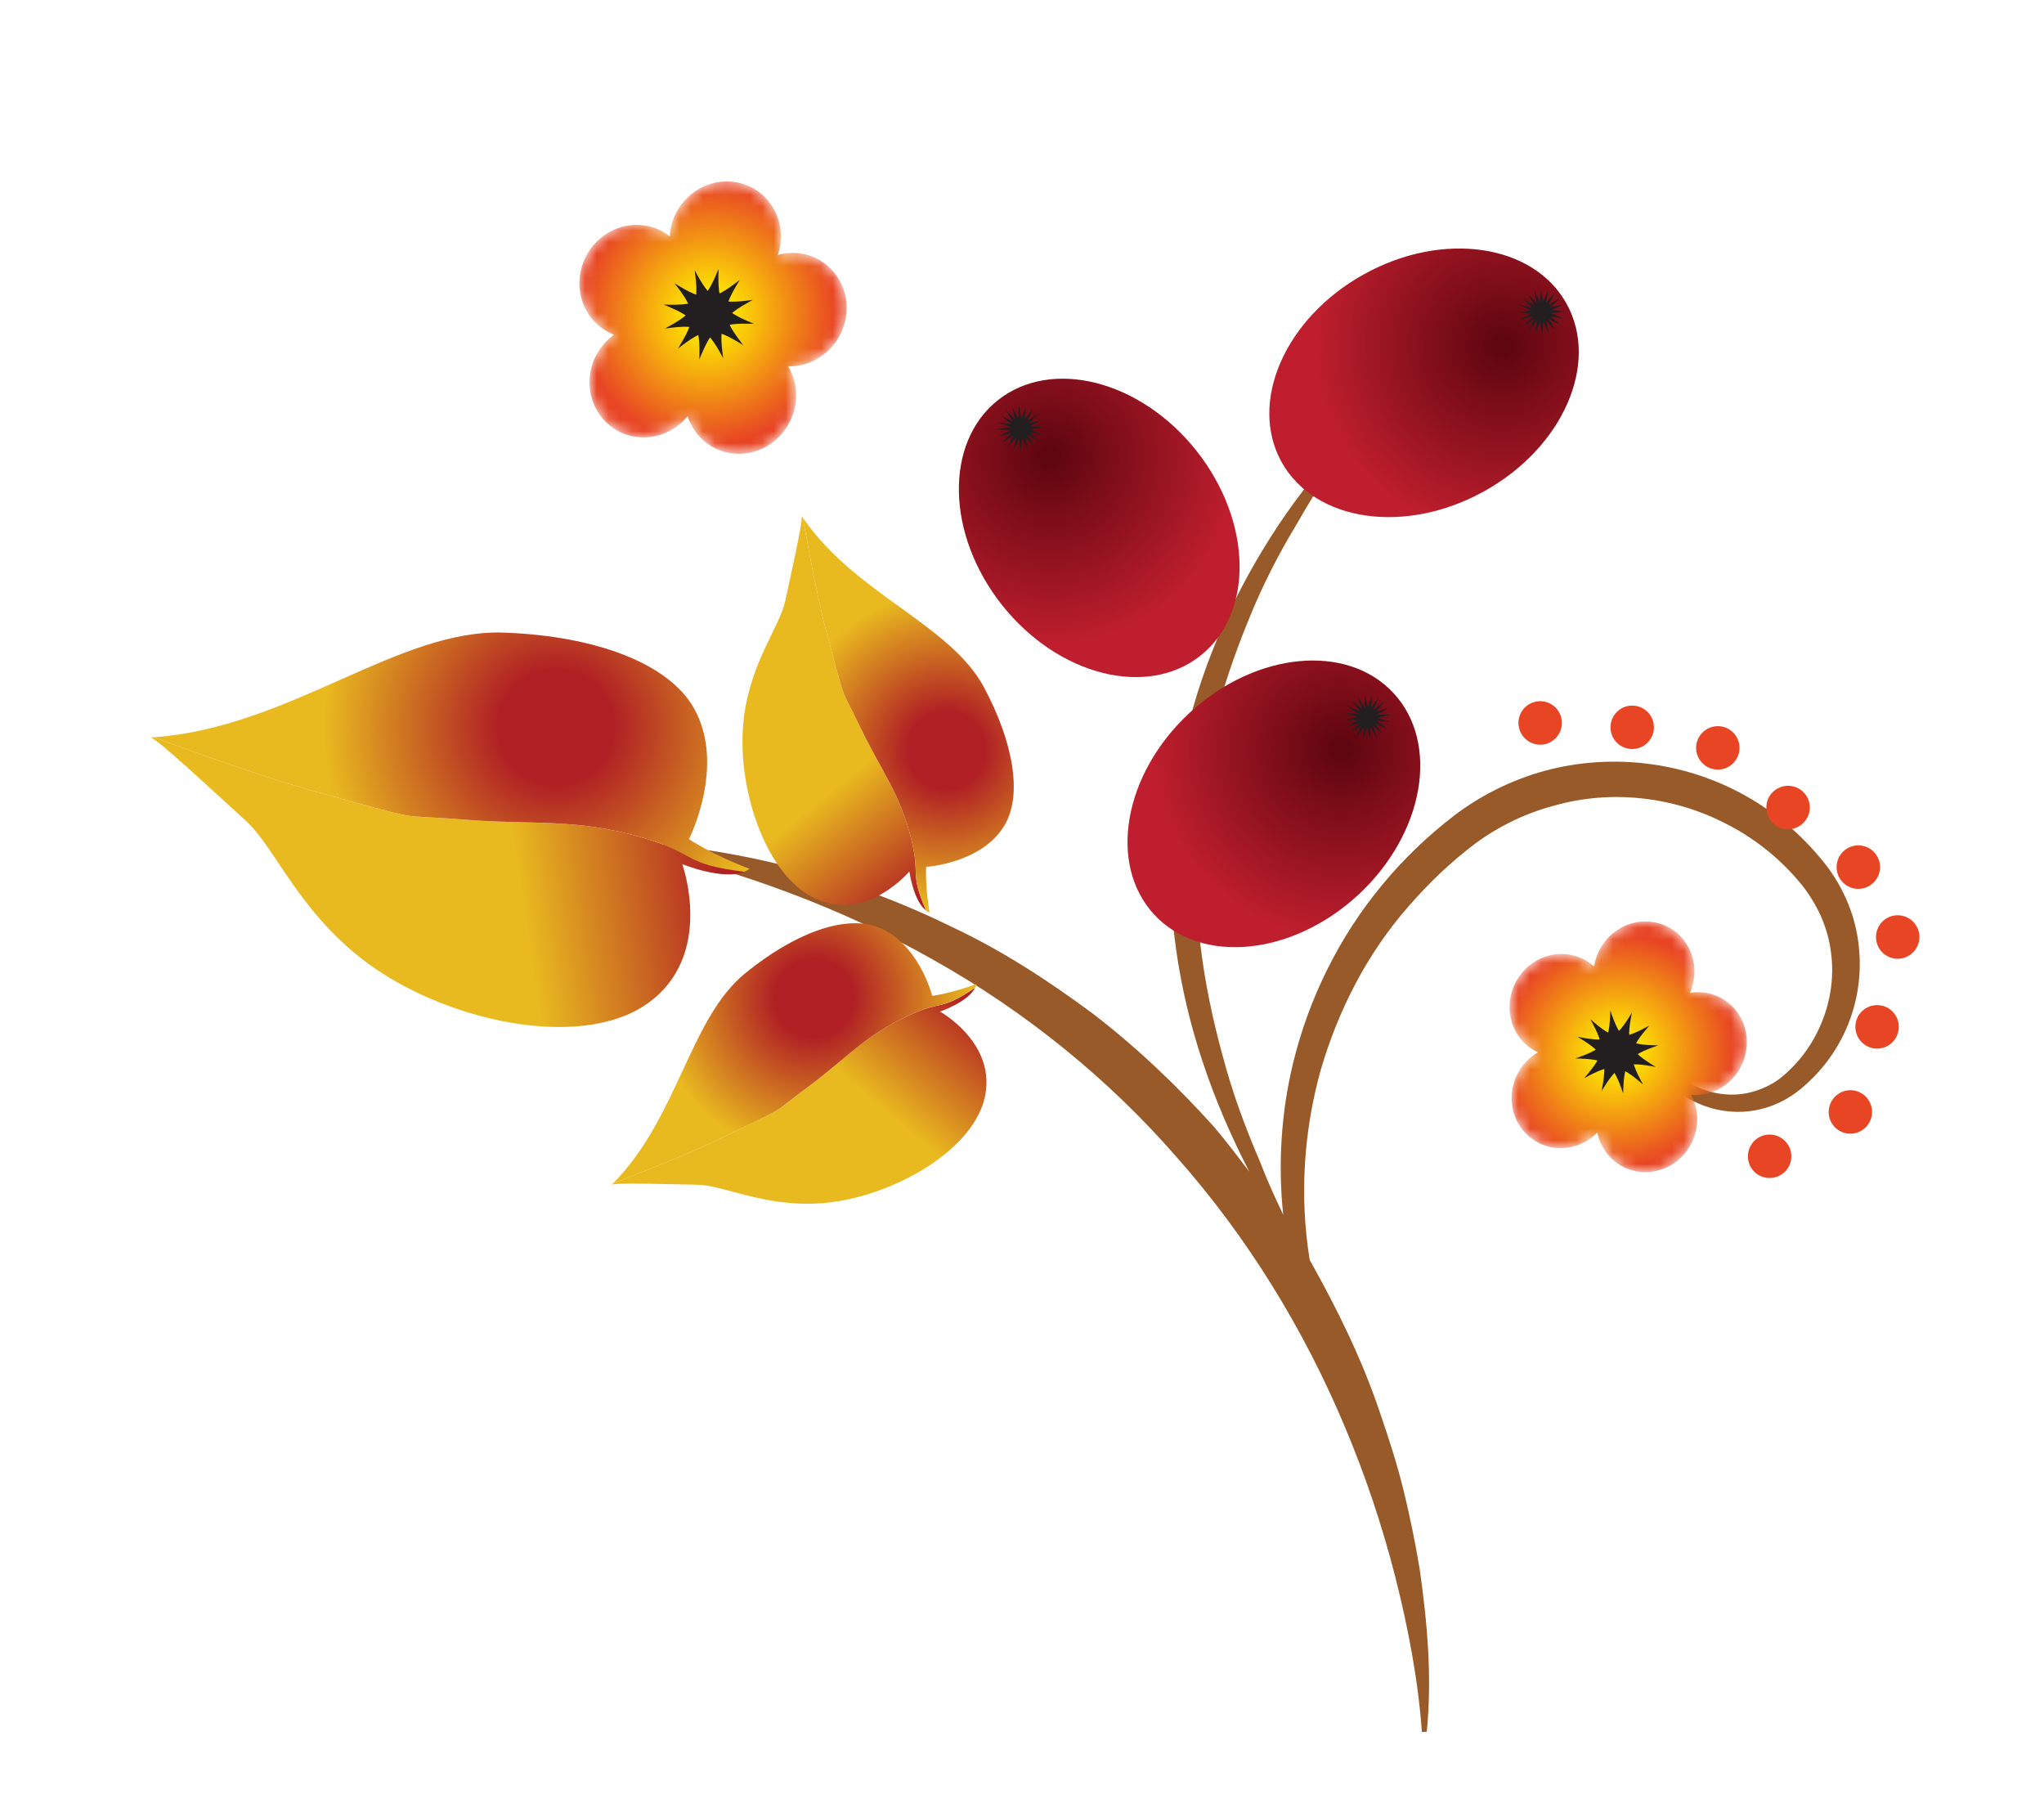 <?xml version="1.0" encoding="UTF-8"?> <svg xmlns="http://www.w3.org/2000/svg" width="173" height="153" viewBox="0 0 173 153" fill="none"><path d="M157.338 80.214C157.082 77.358 155.835 74.611 153.945 72.465C152.115 70.291 149.862 68.465 147.341 67.125C142.314 64.425 136.252 63.734 130.734 65.233C127.98 65.989 125.379 67.274 123.098 69C120.847 70.726 118.784 72.704 116.978 74.892C113.356 79.258 110.776 84.472 109.439 89.986C108.431 94.169 108.157 98.52 108.607 102.794C107.899 101.314 107.224 99.823 106.638 98.298C105.377 95.364 104.275 92.376 103.477 89.322C101.808 83.252 100.88 76.996 101.401 70.795C101.602 64.567 103.219 58.462 105.602 52.644C106.768 49.712 108.209 46.88 109.862 44.164C111.425 41.37 113.281 38.75 115.299 36.206L115.14 36.036C110.488 40.58 106.778 46.026 103.994 51.895C101.217 57.764 99.508 64.163 99.124 70.665C98.759 77.166 99.736 83.715 101.795 89.869C102.853 93.066 104.197 96.165 105.736 99.152C104.761 97.875 103.795 96.582 102.754 95.362C99.61 91.869 96.2 88.62 92.476 85.766C88.715 82.975 84.786 80.42 80.569 78.442C72.229 74.346 63.192 71.917 54.122 71.313L54.031 71.713C62.746 73.737 71.233 76.835 79.007 81.23C86.802 85.612 93.841 91.298 99.692 98.039C105.597 104.726 110.332 112.44 113.798 120.677C115.535 124.788 116.965 129.04 118.076 133.372C119.175 137.708 120.027 142.12 120.346 146.568L120.758 146.549C121.215 141.983 120.814 137.394 120.168 132.842C119.8 130.571 119.328 128.319 118.783 126.075C118.232 123.83 117.513 121.627 116.761 119.439C115.279 115.04 113.212 110.842 110.93 106.763L110.866 106.673C110.861 106.613 110.843 106.562 110.832 106.5C109.976 101.135 110.358 95.666 111.781 90.555C113.271 85.464 115.725 80.672 119.193 76.728C120.908 74.746 122.807 72.927 124.901 71.357C126.863 69.912 129.154 68.803 131.544 68.177C136.299 66.817 141.566 67.387 145.998 69.665C148.22 70.77 150.237 72.316 151.917 74.197C152.113 74.416 152.353 74.704 152.504 74.884L152.817 75.299L153.044 75.619C153.355 76.075 153.658 76.595 153.92 77.112C154.432 78.154 154.794 79.283 154.952 80.457C155.305 82.802 154.873 85.275 153.764 87.439C153.219 88.529 152.493 89.527 151.615 90.404C151.172 90.848 150.715 91.248 150.257 91.54C149.777 91.852 149.253 92.095 148.7 92.279C146.496 93.058 143.801 92.532 141.913 90.854C141.673 90.65 141.448 90.43 141.239 90.191C141.053 89.98 140.872 89.723 140.732 89.463C140.443 88.934 140.275 88.331 140.239 87.697C140.145 86.442 140.632 85.097 141.636 84.152L141.452 83.906C140.293 84.8 139.579 86.215 139.534 87.677C139.455 89.132 140.131 90.594 141.166 91.588C143.156 93.678 146.299 94.57 149.1 93.842C150.502 93.501 151.796 92.748 152.842 91.776C153.906 90.826 154.829 89.71 155.548 88.468C157 85.999 157.629 83.066 157.338 80.214Z" fill="#995A29"></path><path d="M125.622 41.569C132.286 37.873 135.404 30.763 132.588 25.697C129.773 20.624 122.091 19.517 115.433 23.215C108.769 26.911 105.651 34.02 108.47 39.099C111.281 44.165 118.961 45.277 125.622 41.569Z" fill="url(#paint0_radial_208_754)"></path><path d="M128.647 27.031C130.886 25.947 130.579 25.805 131.11 28.229C130.025 25.994 129.879 26.294 132.31 25.777C130.069 26.843 130.375 26.991 129.844 24.567C130.928 26.807 131.071 26.494 128.647 27.031Z" fill="#231F20"></path><path d="M129.305 24.849C131.032 26.646 131.072 26.318 128.928 27.57C130.723 25.848 130.391 25.801 131.635 27.951C129.926 26.151 129.879 26.484 132.024 25.232C130.228 26.954 130.568 26.997 129.305 24.849Z" fill="#231F20"></path><path d="M131.582 24.806C130.407 27.003 130.738 26.943 128.886 25.291C131.077 26.46 131.017 26.134 129.36 27.98C130.539 25.796 130.207 25.855 132.06 27.508C129.875 26.334 129.935 26.666 131.582 24.806Z" fill="#231F20"></path><path d="M132.33 26.963C129.877 26.524 130.039 26.818 131.037 24.542C130.599 26.991 130.898 26.835 128.625 25.826C131.064 26.274 130.909 25.975 129.906 28.25C130.349 25.803 130.049 25.964 132.33 26.963Z" fill="#231F20"></path><path d="M130.513 28.338C130.175 25.872 129.941 26.112 132.417 26.36C129.952 26.699 130.191 26.934 130.446 24.458C130.773 26.921 131.008 26.676 128.538 26.428C131.002 26.095 130.756 25.86 130.513 28.338Z" fill="#231F20"></path><path d="M101.259 38.14C96.525 32.175 88.997 30.261 84.455 33.87C79.919 37.475 80.082 45.24 84.816 51.211C89.557 57.172 97.079 59.084 101.614 55.479C106.158 51.865 105.988 44.104 101.259 38.14Z" fill="url(#paint1_radial_208_754)"></path><path d="M87.946 37.319C85.741 36.182 85.806 36.515 87.418 34.63C86.293 36.837 86.621 36.771 84.727 35.175C86.943 36.284 86.878 35.951 85.268 37.855C86.391 35.629 86.062 35.701 87.946 37.319Z" fill="#231F20"></path><path d="M85.811 38.107C86.208 35.656 85.914 35.818 88.204 36.772C85.757 36.388 85.921 36.676 86.857 34.382C86.484 36.832 86.784 36.671 84.475 35.725C86.934 36.106 86.765 35.816 85.811 38.107Z" fill="#231F20"></path><path d="M84.401 36.317C86.852 35.934 86.606 35.704 86.416 38.182C86.02 35.733 85.796 35.981 88.269 36.158C85.825 36.567 86.072 36.797 86.253 34.305C86.651 36.766 86.876 36.518 84.401 36.317Z" fill="#231F20"></path><path d="M85.666 34.423C86.785 36.635 86.926 36.334 84.516 36.915C86.724 35.783 86.416 35.647 87.011 38.048C85.871 35.85 85.729 36.157 88.147 35.565C85.932 36.702 86.24 36.839 85.666 34.423Z" fill="#231F20"></path><path d="M87.856 35.044C86.097 36.791 86.43 36.833 85.137 34.719C86.893 36.464 86.927 36.135 84.824 37.443C86.563 35.679 86.23 35.638 87.539 37.76C85.774 36.002 85.738 36.337 87.856 35.044Z" fill="#231F20"></path><path d="M114.935 75.748C120.534 70.584 121.889 62.934 117.962 58.672C114.035 54.409 106.307 55.136 100.708 60.3C95.107 65.469 93.748 73.112 97.674 77.38C101.612 81.645 109.33 80.91 114.935 75.748Z" fill="url(#paint2_radial_208_754)"></path><path d="M114.783 62.399C115.736 60.113 115.415 60.204 117.428 61.655C115.129 60.717 115.22 61.038 116.683 59.02C115.728 61.317 116.053 61.232 114.056 59.762C116.338 60.725 116.253 60.4 114.783 62.399Z" fill="#231F20"></path><path d="M113.836 60.324C116.306 60.517 116.122 60.242 115.366 62.605C115.549 60.132 115.274 60.316 117.639 61.084C115.158 60.888 115.34 61.169 116.125 58.812C115.912 61.285 116.195 61.097 113.836 60.324Z" fill="#231F20"></path><path d="M115.524 58.779C116.098 61.188 116.302 60.924 113.824 60.935C116.236 60.349 115.973 60.139 115.976 62.628C115.391 60.21 115.181 60.473 117.665 60.487C115.248 61.049 115.51 61.258 115.524 58.779Z" fill="#231F20"></path><path d="M117.511 59.904C115.393 61.198 115.711 61.313 114.93 58.954C116.237 61.064 116.35 60.751 113.988 61.526C116.109 60.221 115.796 60.107 116.546 62.471C115.266 60.349 115.147 60.661 117.511 59.904Z" fill="#231F20"></path><path d="M117.054 62.142C115.169 60.53 115.157 60.864 117.158 59.398C115.557 61.292 115.891 61.304 114.428 59.291C116.317 60.91 116.335 60.577 114.32 62.022C115.942 60.144 115.603 60.131 117.054 62.142Z" fill="#231F20"></path><path fill-rule="evenodd" clip-rule="evenodd" d="M51.897 100.133C51.897 100.133 57.781 97.909 61.072 96.297C67.083 93.367 65.055 94.455 68.345 92.016C71.697 89.531 73.147 87.658 76.949 85.918C79.848 84.59 79.562 85.605 82.532 83.583C81.944 84.793 79.562 85.605 79.562 85.605C79.562 85.605 84.456 88.318 83.325 92.971C82.206 97.568 75.138 101.468 69.371 101.832C64.639 102.138 61.251 100.289 59.019 100.258C56.869 100.227 52.021 100.047 51.75 100.268C51.802 100.219 51.852 100.177 51.897 100.133Z" fill="url(#paint3_linear_208_754)"></path><path fill-rule="evenodd" clip-rule="evenodd" d="M63.092 82.346C67.213 78.996 71.375 77.452 74.161 78.41C77.745 79.669 78.904 84.277 78.904 84.277C78.904 84.277 80.528 84.061 82.652 83.265C82.628 83.378 82.587 83.488 82.532 83.582C79.561 85.605 79.848 84.59 76.948 85.918C73.146 87.657 71.697 89.53 68.344 92.015C65.055 94.454 67.082 93.366 61.072 96.297C57.781 97.908 51.897 100.133 51.897 100.133C57.398 94.57 58.352 86.191 63.092 82.346Z" fill="url(#paint4_radial_208_754)"></path><path fill-rule="evenodd" clip-rule="evenodd" d="M67.955 43.815C67.955 43.815 69.016 50.022 69.971 53.565C71.713 60.017 71.032 57.827 72.8 61.518C74.599 65.282 76.166 67.057 77.156 71.126C77.899 74.216 76.965 73.746 78.377 77.054C77.31 76.236 76.965 73.746 76.965 73.746C76.965 73.746 73.376 78.042 69.02 76.046C64.722 74.087 62.233 66.4 62.968 60.664C63.571 55.963 66.023 52.986 66.477 50.795C66.919 48.69 68.006 43.962 67.847 43.656L67.955 43.815Z" fill="url(#paint5_linear_208_754)"></path><path fill-rule="evenodd" clip-rule="evenodd" d="M83.293 58.181C85.788 62.867 86.523 67.249 85.048 69.796C83.132 73.082 78.383 73.356 78.383 73.356C78.383 73.356 78.291 74.985 78.678 77.225C78.569 77.178 78.47 77.115 78.377 77.054C76.965 73.746 77.899 74.216 77.156 71.126C76.166 67.057 74.599 65.282 72.8 61.518C71.032 57.827 71.713 60.017 69.971 53.565C69.016 50.022 67.955 43.815 67.955 43.815C72.365 50.279 80.413 52.799 83.293 58.181Z" fill="url(#paint6_radial_208_754)"></path><path fill-rule="evenodd" clip-rule="evenodd" d="M13.023 62.389C13.023 62.389 21.696 65.64 26.915 67.045C36.398 69.628 33.109 68.869 39.116 69.348C45.237 69.846 48.652 69.177 54.557 70.94C59.041 72.277 57.744 73.125 62.995 73.768C61.167 74.532 57.744 73.125 57.744 73.125C57.744 73.125 60.546 80.872 54.786 84.931C49.099 88.947 37.484 86.419 30.725 81.224C25.206 76.977 23.233 71.64 20.793 69.443C18.443 67.324 13.243 62.436 12.735 62.411C12.838 62.397 12.927 62.398 13.023 62.389Z" fill="url(#paint7_linear_208_754)"></path><path fill-rule="evenodd" clip-rule="evenodd" d="M42.66 53.534C50.468 53.823 56.579 56.15 58.722 59.909C61.486 64.776 58.311 71.016 58.311 71.016C58.311 71.016 60.313 72.352 63.444 73.52C63.305 73.62 63.156 73.707 62.996 73.768C57.745 73.124 59.041 72.277 54.558 70.94C48.653 69.176 45.237 69.845 39.116 69.348C33.109 68.869 36.398 69.627 26.916 67.044C21.696 65.639 13.023 62.389 13.023 62.389C24.51 61.574 33.679 53.209 42.66 53.534Z" fill="url(#paint8_radial_208_754)"></path><mask id="mask0_208_754" style="mask-type:luminance" maskUnits="userSpaceOnUse" x="127" y="77" width="21" height="23"><path d="M142.017 98.185C140.159 99.724 137.472 99.475 136.017 97.624C135.593 97.089 135.326 96.479 135.193 95.841C135.087 95.952 134.977 96.055 134.855 96.156C132.998 97.69 130.311 97.44 128.855 95.59C127.393 93.744 127.724 90.992 129.582 89.452C129.767 89.304 129.96 89.169 130.161 89.054C129.597 88.785 129.087 88.4 128.672 87.879C127.221 86.03 127.547 83.277 129.4 81.736C131.067 80.35 133.409 80.416 134.919 81.787C135.085 80.725 135.623 79.72 136.504 78.983C138.363 77.443 141.055 77.694 142.505 79.544C143.525 80.833 143.671 82.569 143.04 84.015C144.48 83.785 145.98 84.304 146.94 85.528C148.395 87.378 148.077 90.127 146.217 91.672C145.311 92.416 144.206 92.744 143.139 92.66C144.115 94.467 143.676 96.808 142.017 98.185Z" fill="white"></path></mask><g mask="url(#mask0_208_754)"><path d="M142.017 98.185C140.159 99.724 137.472 99.475 136.017 97.624C135.593 97.089 135.326 96.479 135.193 95.841C135.087 95.952 134.977 96.055 134.855 96.156C132.998 97.69 130.311 97.44 128.855 95.59C127.393 93.744 127.724 90.992 129.582 89.452C129.767 89.304 129.96 89.169 130.161 89.054C129.597 88.785 129.087 88.4 128.672 87.879C127.221 86.03 127.547 83.277 129.4 81.736C131.067 80.35 133.409 80.416 134.919 81.787C135.085 80.725 135.623 79.72 136.504 78.983C138.363 77.443 141.055 77.694 142.505 79.544C143.525 80.833 143.671 82.569 143.04 84.015C144.48 83.785 145.98 84.304 146.94 85.528C148.395 87.378 148.077 90.127 146.217 91.672C145.311 92.416 144.206 92.744 143.139 92.66C144.115 94.467 143.676 96.808 142.017 98.185Z" fill="url(#paint9_radial_208_754)"></path></g><path d="M140.33 88.468C137.626 88.401 137.176 88.075 136.291 85.511C136.222 88.227 135.89 88.676 133.331 89.569C136.041 89.631 136.492 89.957 137.381 92.528C137.451 89.806 137.777 89.361 140.33 88.468Z" fill="#231F20"></path><path d="M140.138 90.288C137.826 88.881 137.603 88.373 138.117 85.704C136.703 88.022 136.194 88.25 133.531 87.743C135.843 89.151 136.071 89.66 135.557 92.329C136.971 90.011 137.48 89.788 140.138 90.288Z" fill="#231F20"></path><path d="M139.06 91.773C137.764 89.394 137.821 88.845 139.6 86.788C137.214 88.089 136.659 88.03 134.608 86.258C135.909 88.639 135.851 89.194 134.073 91.246C136.458 89.95 137.013 90.009 139.06 91.773Z" fill="#231F20"></path><path d="M151.576 98.234C151.364 99.229 150.385 99.86 149.39 99.648C148.396 99.437 147.769 98.465 147.981 97.469C148.192 96.474 149.16 95.841 150.155 96.052C151.15 96.263 151.787 97.238 151.576 98.234Z" fill="#E84524"></path><path d="M158.405 94.484C158.195 95.474 157.22 96.112 156.225 95.9C155.236 95.69 154.605 94.711 154.816 93.721C155.027 92.726 156.002 92.088 156.991 92.298C157.986 92.51 158.617 93.489 158.405 94.484Z" fill="#E84524"></path><path d="M160.67 87.277C160.458 88.272 159.489 88.911 158.495 88.7C157.5 88.488 156.863 87.508 157.075 86.513C157.285 85.523 158.265 84.886 159.26 85.098C160.255 85.309 160.88 86.287 160.67 87.277Z" fill="#E84524"></path><path d="M162.416 79.675C162.204 80.67 161.224 81.307 160.229 81.096C159.24 80.885 158.609 79.906 158.821 78.911C159.032 77.916 160.006 77.283 160.995 77.493C161.99 77.705 162.627 78.68 162.416 79.675Z" fill="#E84524"></path><path d="M159.083 73.759C158.871 74.754 157.897 75.392 156.902 75.181C155.907 74.969 155.276 73.99 155.488 72.995C155.698 72.005 156.673 71.367 157.668 71.579C158.662 71.79 159.293 72.769 159.083 73.759Z" fill="#E84524"></path><path d="M153.137 68.712C152.925 69.707 151.951 70.346 150.956 70.134C149.961 69.923 149.33 68.943 149.542 67.948C149.752 66.959 150.725 66.326 151.72 66.537C152.715 66.749 153.347 67.723 153.137 68.712Z" fill="#E84524"></path><path d="M147.19 63.671C146.979 64.666 146.005 65.299 145.01 65.087C144.021 64.877 143.384 63.902 143.595 62.907C143.805 61.917 144.786 61.28 145.775 61.491C146.77 61.702 147.4 62.681 147.19 63.671Z" fill="#E84524"></path><path d="M139.944 61.931C139.734 62.92 138.759 63.558 137.764 63.347C136.769 63.136 136.139 62.156 136.349 61.167C136.561 60.171 137.534 59.539 138.529 59.75C139.524 59.962 140.156 60.935 139.944 61.931Z" fill="#E84524"></path><path d="M132.154 61.558C131.943 62.553 130.968 63.191 129.979 62.981C128.984 62.77 128.348 61.789 128.559 60.794C128.771 59.798 129.75 59.167 130.745 59.379C131.734 59.589 132.366 60.563 132.154 61.558Z" fill="#E84524"></path><mask id="mask1_208_754" style="mask-type:luminance" maskUnits="userSpaceOnUse" x="49" y="15" width="23" height="24"><path d="M71.539 27.134C72.118 24.527 70.531 22.003 67.996 21.491C67.264 21.343 66.525 21.385 65.837 21.569C65.889 21.412 65.937 21.248 65.974 21.082C66.553 18.475 64.965 15.957 62.43 15.444C59.895 14.932 57.367 16.618 56.788 19.225C56.731 19.483 56.702 19.746 56.687 19.995C56.145 19.574 55.507 19.265 54.798 19.122C52.257 18.608 49.734 20.301 49.154 22.914C48.636 25.246 49.865 27.517 51.961 28.324C51.013 29.019 50.289 30.046 50.013 31.289C49.436 33.89 51.028 36.415 53.563 36.928C55.328 37.285 57.098 36.565 58.197 35.218C58.69 36.755 59.953 37.974 61.629 38.313C64.17 38.827 66.687 37.133 67.266 34.526C67.548 33.254 67.311 32.009 66.707 31C68.952 31.059 71.022 29.46 71.539 27.134Z" fill="white"></path></mask><g mask="url(#mask1_208_754)"><path d="M71.539 27.134C72.118 24.527 70.531 22.003 67.996 21.491C67.264 21.343 66.525 21.385 65.837 21.569C65.889 21.412 65.937 21.248 65.974 21.082C66.553 18.475 64.965 15.957 62.43 15.444C59.895 14.932 57.367 16.618 56.788 19.225C56.731 19.483 56.702 19.746 56.687 19.995C56.145 19.574 55.507 19.265 54.798 19.122C52.257 18.608 49.734 20.301 49.154 22.914C48.636 25.246 49.865 27.517 51.961 28.324C51.013 29.019 50.289 30.046 50.013 31.289C49.436 33.89 51.028 36.415 53.563 36.928C55.328 37.285 57.098 36.565 58.197 35.218C58.69 36.755 59.953 37.974 61.629 38.313C64.17 38.827 66.687 37.133 67.266 34.526C67.548 33.254 67.311 32.009 66.707 31C68.952 31.059 71.022 29.46 71.539 27.134Z" fill="url(#paint10_radial_208_754)"></path></g><path d="M62.616 23.686C61.041 26.229 61.077 26.84 62.907 29.209C60.359 27.633 59.749 27.669 57.382 29.494C58.956 26.95 58.92 26.34 57.096 23.972C59.638 25.547 60.249 25.511 62.616 23.686Z" fill="#231F20"></path><path d="M63.715 25.379C61.085 26.8 60.804 27.343 61.208 30.307C59.788 27.677 59.245 27.396 56.282 27.8C58.912 26.38 59.193 25.836 58.796 22.868C60.209 25.503 60.752 25.784 63.715 25.379Z" fill="#231F20"></path><path d="M63.823 27.404C60.835 27.313 60.321 27.647 59.189 30.415C59.275 27.425 58.941 26.911 56.175 25.779C59.164 25.864 59.678 25.53 60.815 22.764C60.724 25.753 61.057 26.267 63.823 27.404Z" fill="#231F20"></path><defs><radialGradient id="paint0_radial_208_754" cx="0" cy="0" r="1" gradientUnits="userSpaceOnUse" gradientTransform="translate(127.193 29.231) rotate(60.977) scale(16.531 16.53)"><stop stop-color="#600610"></stop><stop offset="0.042" stop-color="#600610"></stop><stop offset="0.958" stop-color="#BE1E2D"></stop><stop offset="0.982" stop-color="#BE1E2D"></stop><stop offset="1" stop-color="#BE1E2D"></stop></radialGradient><radialGradient id="paint1_radial_208_754" cx="0" cy="0" r="1" gradientUnits="userSpaceOnUse" gradientTransform="translate(88.823 38.611) rotate(-38.473) scale(16.535 16.534)"><stop stop-color="#600610"></stop><stop offset="0.042" stop-color="#600610"></stop><stop offset="0.958" stop-color="#BE1E2D"></stop><stop offset="0.982" stop-color="#BE1E2D"></stop><stop offset="1" stop-color="#BE1E2D"></stop></radialGradient><radialGradient id="paint2_radial_208_754" cx="0" cy="0" r="1" gradientUnits="userSpaceOnUse" gradientTransform="translate(113.553 63.379) rotate(47.356) scale(16.533 16.536)"><stop stop-color="#600610"></stop><stop offset="0.042" stop-color="#600610"></stop><stop offset="0.958" stop-color="#BE1E2D"></stop><stop offset="0.982" stop-color="#BE1E2D"></stop><stop offset="1" stop-color="#BE1E2D"></stop></radialGradient><linearGradient id="paint3_linear_208_754" x1="79.582" y1="82.867" x2="61.745" y2="104.031" gradientUnits="userSpaceOnUse"><stop stop-color="#B02024"></stop><stop offset="0.418" stop-color="#E9BA1F"></stop><stop offset="1" stop-color="#E9BA1F"></stop></linearGradient><radialGradient id="paint4_radial_208_754" cx="0" cy="0" r="1" gradientUnits="userSpaceOnUse" gradientTransform="translate(68.91 84.463) rotate(-145.237) scale(15.183 15.188)"><stop stop-color="#B02024"></stop><stop offset="0.204" stop-color="#B02024"></stop><stop offset="0.217" stop-color="#B02024"></stop><stop offset="0.884" stop-color="#E9BA1F"></stop><stop offset="1" stop-color="#E9BA1F"></stop></radialGradient><linearGradient id="paint5_linear_208_754" x1="79.645" y1="74.286" x2="62.241" y2="52.77" gradientUnits="userSpaceOnUse"><stop stop-color="#B02024"></stop><stop offset="0.418" stop-color="#E9BA1F"></stop><stop offset="1" stop-color="#E9BA1F"></stop></linearGradient><radialGradient id="paint6_radial_208_754" cx="0" cy="0" r="1" gradientUnits="userSpaceOnUse" gradientTransform="translate(80.106 63.503) rotate(-44.328) scale(15.192 15.19)"><stop stop-color="#B02024"></stop><stop offset="0.204" stop-color="#B02024"></stop><stop offset="0.217" stop-color="#B02024"></stop><stop offset="0.884" stop-color="#E9BA1F"></stop><stop offset="1" stop-color="#E9BA1F"></stop></radialGradient><linearGradient id="paint7_linear_208_754" x1="60.424" y1="70.107" x2="20.169" y2="76.271" gradientUnits="userSpaceOnUse"><stop stop-color="#B02024"></stop><stop offset="0.418" stop-color="#E9BA1F"></stop><stop offset="1" stop-color="#E9BA1F"></stop></linearGradient><radialGradient id="paint8_radial_208_754" cx="0" cy="0" r="1" gradientUnits="userSpaceOnUse" gradientTransform="translate(47.057 61.532) rotate(-104.063) scale(22.361 22.356)"><stop stop-color="#B02024"></stop><stop offset="0.204" stop-color="#B02024"></stop><stop offset="0.217" stop-color="#B02024"></stop><stop offset="0.884" stop-color="#E9BA1F"></stop><stop offset="1" stop-color="#E9BA1F"></stop></radialGradient><radialGradient id="paint9_radial_208_754" cx="0" cy="0" r="1" gradientUnits="userSpaceOnUse" gradientTransform="translate(136.835 89.027) rotate(51.774) scale(10.22 10.473)"><stop stop-color="#FFF100"></stop><stop offset="0.097" stop-color="#FFF100"></stop><stop offset="0.958" stop-color="#E84524"></stop><stop offset="1" stop-color="#E84524"></stop></radialGradient><radialGradient id="paint10_radial_208_754" cx="0" cy="0" r="1" gradientUnits="userSpaceOnUse" gradientTransform="translate(60.001 26.591) rotate(11.43) scale(11.232 11.568)"><stop stop-color="#FFF100"></stop><stop offset="0.097" stop-color="#FFF100"></stop><stop offset="0.958" stop-color="#E84524"></stop><stop offset="1" stop-color="#E84524"></stop></radialGradient></defs></svg> 